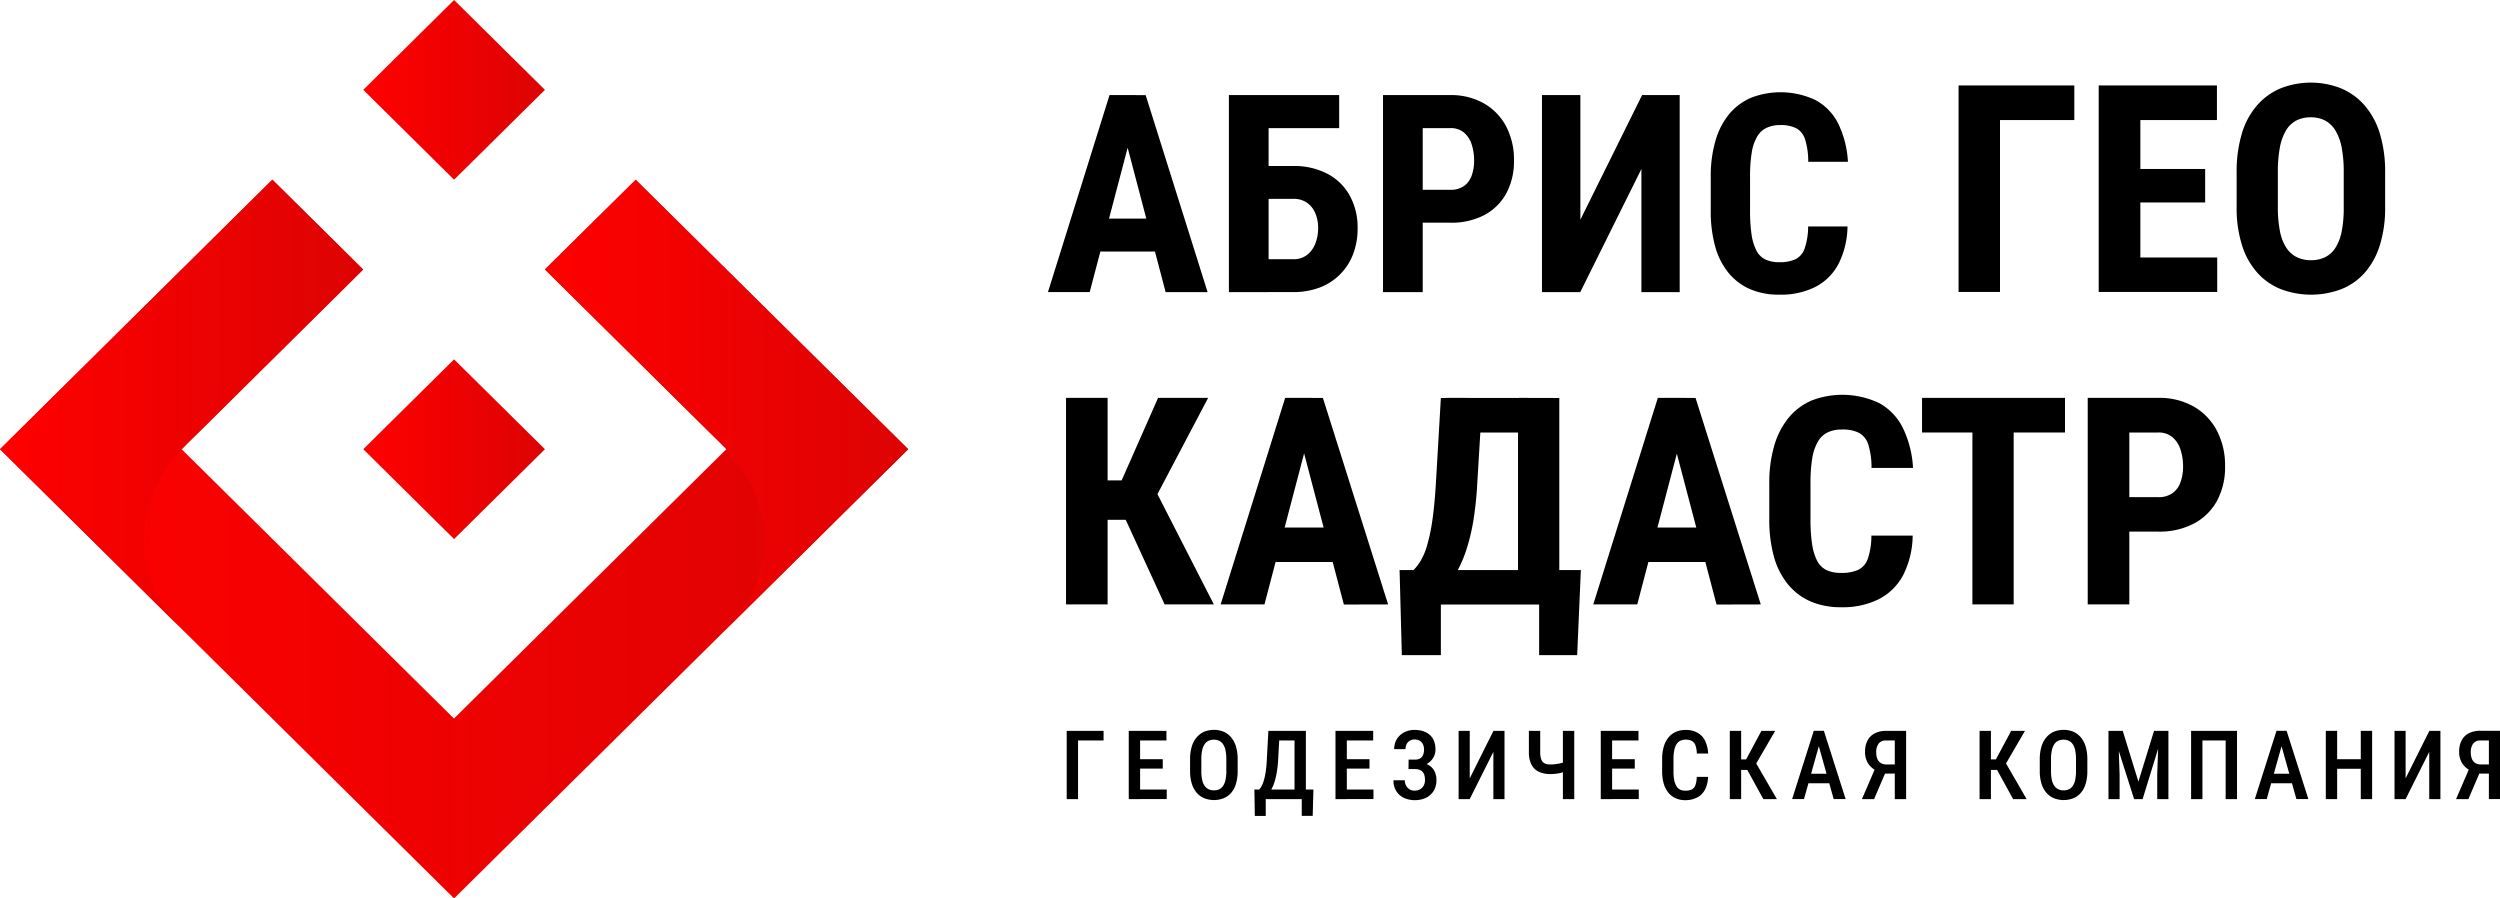 <?xml version="1.0" encoding="UTF-8"?> <svg xmlns="http://www.w3.org/2000/svg" xmlns:xlink="http://www.w3.org/1999/xlink" viewBox="0 0 881.5 316.78"><defs><style>.cls-1,.cls-2,.cls-3,.cls-4,.cls-5{fill-rule:evenodd;}.cls-1{fill:url(#Безымянный_градиент_10);}.cls-2{fill:url(#Безымянный_градиент_10-2);}.cls-3{fill:url(#Безымянный_градиент_10-3);}.cls-4{fill:url(#Безымянный_градиент_10-4);}.cls-5{fill:url(#Безымянный_градиент_10-5);}</style><linearGradient id="Безымянный_градиент_10" y1="190.07" x2="320.23" y2="190.07" gradientUnits="userSpaceOnUse"><stop offset="0" stop-color="red"></stop><stop offset="1" stop-color="#dd0303"></stop></linearGradient><linearGradient id="Безымянный_градиент_10-2" x1="128.09" y1="158.39" x2="192.14" y2="158.39" xlink:href="#Безымянный_градиент_10"></linearGradient><linearGradient id="Безымянный_градиент_10-3" x1="128.09" y1="31.68" x2="192.14" y2="31.68" xlink:href="#Безымянный_градиент_10"></linearGradient><linearGradient id="Безымянный_градиент_10-4" x1="192.14" y1="143.03" x2="320.23" y2="143.03" xlink:href="#Безымянный_градиент_10"></linearGradient><linearGradient id="Безымянный_градиент_10-5" y1="143.03" x2="128.09" y2="143.03" xlink:href="#Безымянный_градиент_10"></linearGradient></defs><g id="Слой_2" data-name="Слой 2"><g id="Слой_1-2" data-name="Слой 1"><path d="M731.4,30.13v12.2H705.2v60.61H690.59V30.13Z"></path><path d="M754.69,30.13v72.81H740V30.13Zm27,0v12.2H750.14V30.13Zm-4.15,29.45V71.39H750.14V59.58Zm4.25,31.21v12.15H750.14V90.79Z"></path><path d="M841,60.93V73a44,44,0,0,1-1.88,13.5,26.52,26.52,0,0,1-5.3,9.65,21.76,21.76,0,0,1-8.25,5.8,30.19,30.19,0,0,1-21.35,0,22.17,22.17,0,0,1-8.3-5.8,26.49,26.49,0,0,1-5.38-9.65,43.35,43.35,0,0,1-1.9-13.5V60.93a46.89,46.89,0,0,1,1.85-13.88,26.87,26.87,0,0,1,5.35-9.9,22.66,22.66,0,0,1,8.3-6,29.11,29.11,0,0,1,21.31,0,22.66,22.66,0,0,1,8.3,6,27.19,27.19,0,0,1,5.37,9.9A46.19,46.19,0,0,1,841,60.93ZM826.4,73V60.83a45.35,45.35,0,0,0-.75-8.92,17.84,17.84,0,0,0-2.25-6,9.44,9.44,0,0,0-3.65-3.45,10.9,10.9,0,0,0-5-1.1,11,11,0,0,0-5,1.1,9.17,9.17,0,0,0-3.65,3.45,17.85,17.85,0,0,0-2.2,6,46.29,46.29,0,0,0-.73,8.92V73a42.31,42.31,0,0,0,.75,8.57,16.27,16.27,0,0,0,2.25,5.8,9.4,9.4,0,0,0,3.68,3.3,11.17,11.17,0,0,0,5,1.08,11.05,11.05,0,0,0,5-1.08,9.08,9.08,0,0,0,3.63-3.3,17.06,17.06,0,0,0,2.2-5.8A42.31,42.31,0,0,0,826.4,73Z"></path><path d="M390.54,140.29v72.82H375.88V140.29Zm35.45,0-22.65,43H387.19l-2-13.9h10.3l12.85-29.11Zm-15.35,72.82-14.9-32.41,10.05-11L428,213.11Z"></path><path d="M461.55,153.3l-15.7,59.81H430.4l22.75-72.82h9.65ZM474.4,186v12.16H441.55V186Zm-.55,27.16L458.1,153.3l-1.45-13h9.8l23,72.82Z"></path><path d="M508.05,201v30H494.29l-.8-30Zm0-60.67H522.7l-1.8,29.81a124.32,124.32,0,0,1-1.32,13,70.87,70.87,0,0,1-2.26,9.82,45.73,45.73,0,0,1-2.92,7.31,35.07,35.07,0,0,1-3.4,5.4,38.29,38.29,0,0,1-3.7,4.1q-1.91,1.8-3.75,3.35h-8V201h2.86a16.87,16.87,0,0,0,2.5-3.23,23.8,23.8,0,0,0,2.3-5.5,65.07,65.07,0,0,0,1.85-8.88q.79-5.4,1.25-13.25ZM546.81,201v12.15H503.9V201Zm-7.56-60.67V152.5h-29.4V140.29Zm10.56,0v72.82H535.25V140.29Zm7.6,60.67-1.3,30H542.7V201Z"></path><path d="M593,153.3l-15.7,59.81H561.79l22.76-72.82h9.65ZM605.8,186v12.16H573V186Zm-.55,27.16L589.5,153.3l-1.45-13h9.8l23,72.82Z"></path><path d="M659.85,188.85h14.56a31.61,31.61,0,0,1-3.3,13.83,20.06,20.06,0,0,1-8.53,8.53,28.4,28.4,0,0,1-13.33,2.9,26.94,26.94,0,0,1-10.75-2,21.29,21.29,0,0,1-8-6,26.57,26.57,0,0,1-5-9.78A48.75,48.75,0,0,1,623.85,183V170.5a46.64,46.64,0,0,1,1.77-13.43,27.5,27.5,0,0,1,5.1-9.83,21.54,21.54,0,0,1,8-6,30.22,30.22,0,0,1,24,.95A20.11,20.11,0,0,1,671,151a36.57,36.57,0,0,1,3.53,14H659.9a27.6,27.6,0,0,0-1.12-8.18,7.11,7.11,0,0,0-3.23-4.17,12.84,12.84,0,0,0-6.1-1.2,11.5,11.5,0,0,0-5,1,8,8,0,0,0-3.45,3.25,17.17,17.17,0,0,0-2,5.87,54.21,54.21,0,0,0-.62,8.88V183a58.6,58.6,0,0,0,.55,8.75,19.27,19.27,0,0,0,1.75,5.91A7.49,7.49,0,0,0,644,201a11.63,11.63,0,0,0,5.27,1,13.88,13.88,0,0,0,6-1.1A6.87,6.87,0,0,0,658.6,197,25.31,25.31,0,0,0,659.85,188.85Z"></path><path d="M728.12,140.29V152.5H677.71V140.29Zm-18.1,0v72.82H695.47V140.29Z"></path><path d="M761,187.45H746V175.3h15a8.47,8.47,0,0,0,5-1.4,7.94,7.94,0,0,0,2.85-3.88,16.19,16.19,0,0,0,.9-5.57,18.84,18.84,0,0,0-.9-5.9,9.43,9.43,0,0,0-2.85-4.4,7.54,7.54,0,0,0-5-1.65h-10.2v60.61H736.13V140.29H761a24.47,24.47,0,0,1,12.58,3.1,21.06,21.06,0,0,1,8.13,8.53,26.34,26.34,0,0,1,2.85,12.43,24.92,24.92,0,0,1-2.85,12.25,19.83,19.83,0,0,1-8.13,8A26.11,26.11,0,0,1,761,187.45Z"></path><path d="M389.12,257.7v3.39h-9v20.68h-4V257.7Z"></path><path d="M402,257.7v24.07h-4V257.7Zm9.29,0v3.39H400.92V257.7Zm-1.3,10V271h-9v-3.3Zm1.4,10.68v3.37H400.92V278.4Z"></path><path d="M436.4,267.77v4.08a15.37,15.37,0,0,1-.59,4.47,8.73,8.73,0,0,1-1.68,3.21,7,7,0,0,1-2.65,1.92,9.4,9.4,0,0,1-6.87,0,7.25,7.25,0,0,1-2.65-1.92,9,9,0,0,1-1.73-3.21,15,15,0,0,1-.61-4.47v-4.08a15.32,15.32,0,0,1,.6-4.52,8.76,8.76,0,0,1,1.72-3.25,7.23,7.23,0,0,1,2.66-2,9.22,9.22,0,0,1,6.85,0,7.11,7.11,0,0,1,2.65,2,9,9,0,0,1,1.71,3.25A15.68,15.68,0,0,1,436.4,267.77Zm-4,4.08v-4.12a15.69,15.69,0,0,0-.28-3.14,6,6,0,0,0-.85-2.15,3.38,3.38,0,0,0-1.38-1.23,4.26,4.26,0,0,0-1.89-.4,4.22,4.22,0,0,0-1.88.4,3.34,3.34,0,0,0-1.39,1.23,6,6,0,0,0-.85,2.15,14.28,14.28,0,0,0-.29,3.14v4.12a14.15,14.15,0,0,0,.29,3.12,5.69,5.69,0,0,0,.87,2.11,3.61,3.61,0,0,0,1.41,1.21,4.24,4.24,0,0,0,1.86.39,4.37,4.37,0,0,0,1.89-.39,3.37,3.37,0,0,0,1.37-1.21,6,6,0,0,0,.84-2.11A15.55,15.55,0,0,0,432.42,271.85Z"></path><path d="M446.3,278.4v9.3h-3.85l-.15-9.3Zm.93-20.7h4l-.53,9.79a41.74,41.74,0,0,1-.4,4.16,26.66,26.66,0,0,1-.68,3.31,16.61,16.61,0,0,1-.92,2.55,10.68,10.68,0,0,1-1.11,1.91,8.37,8.37,0,0,1-1.23,1.38,10.4,10.4,0,0,1-1.26,1h-2V278.4H444a7,7,0,0,0,.81-1.18,10.28,10.28,0,0,0,.81-2,22,22,0,0,0,.67-3.15,44,44,0,0,0,.41-4.54ZM460,278.4v3.37H445.36V278.4Zm-2.66-20.7v3.39H448V257.7Zm3.11,0v24.07h-4V257.7Zm2.66,20.7-.25,9.27H459V278.4Z"></path><path d="M474.89,257.7v24.07h-4V257.7Zm9.29,0v3.39H473.83V257.7Zm-1.3,10V271h-9.05v-3.3Zm1.4,10.68v3.37H473.83V278.4Z"></path><path d="M496.67,268.78h2.8a9.61,9.61,0,0,1,2.95.41,6.29,6.29,0,0,1,2.21,1.21,5.25,5.25,0,0,1,1.38,2,7,7,0,0,1,.48,2.67,7.52,7.52,0,0,1-.57,3,6.15,6.15,0,0,1-1.61,2.23,6.93,6.93,0,0,1-2.45,1.38,10,10,0,0,1-3.09.46,9.14,9.14,0,0,1-2.69-.41,7.1,7.1,0,0,1-2.39-1.25,6.2,6.2,0,0,1-1.71-2.18,7.14,7.14,0,0,1-.65-3.17h4a3.81,3.81,0,0,0,.44,1.83,3.56,3.56,0,0,0,1.19,1.33,3.14,3.14,0,0,0,1.77.49,3.9,3.9,0,0,0,2-.48,3.34,3.34,0,0,0,1.28-1.33,4.13,4.13,0,0,0,.44-1.91,6.11,6.11,0,0,0-.22-1.75,2.85,2.85,0,0,0-.67-1.2,2.88,2.88,0,0,0-1.09-.7,4.45,4.45,0,0,0-1.47-.23h-2.37Zm2.8,1.47h-2.8v-2.42H499a3.24,3.24,0,0,0,1.8-.45,2.66,2.66,0,0,0,1-1.26,5.08,5.08,0,0,0,.32-1.87,4.23,4.23,0,0,0-.36-1.76,3.09,3.09,0,0,0-1.11-1.27,3.53,3.53,0,0,0-1.94-.48,3.1,3.1,0,0,0-1.59.42,3,3,0,0,0-1.13,1.19,3.74,3.74,0,0,0-.4,1.8h-4a6.76,6.76,0,0,1,.57-2.84,6.25,6.25,0,0,1,1.56-2.12,7.06,7.06,0,0,1,2.28-1.35,8,8,0,0,1,2.74-.47,10,10,0,0,1,3.05.44,6.39,6.39,0,0,1,2.33,1.3,5.55,5.55,0,0,1,1.51,2.15,8,8,0,0,1,.52,3,5.56,5.56,0,0,1-.49,2.33,5.67,5.67,0,0,1-1.38,1.92,6.57,6.57,0,0,1-2.12,1.3A7.65,7.65,0,0,1,499.47,270.25Z"></path><path d="M518.23,274.45l8.36-16.75h3.9v24.07h-3.93V265.11l-8.35,16.66h-3.9V257.7h3.92Z"></path><path d="M539.08,257.7h4v7.47a7.38,7.38,0,0,0,.38,2.64,2.51,2.51,0,0,0,1.18,1.35,4.51,4.51,0,0,0,2,.39c.42,0,.86,0,1.33-.06s.94-.11,1.41-.19.93-.19,1.36-.3.83-.24,1.18-.37V272a11.47,11.47,0,0,1-1.13.38,12.75,12.75,0,0,1-1.32.31c-.46.08-.92.14-1.4.18s-1,.06-1.43.06a9.35,9.35,0,0,1-4-.79,5.54,5.54,0,0,1-2.62-2.49,9.32,9.32,0,0,1-.93-4.46Zm12,0h4v24.07h-4Z"></path><path d="M568.43,257.7v24.07h-4V257.7Zm9.3,0v3.39H567.38V257.7Zm-1.31,10V271h-9v-3.3Zm1.41,10.68v3.37H567.38V278.4Z"></path><path d="M598.27,273.92h4a10.68,10.68,0,0,1-1.06,4.44,6.53,6.53,0,0,1-2.7,2.78,8.89,8.89,0,0,1-4.29,1,8.1,8.1,0,0,1-3.42-.69,7.19,7.19,0,0,1-2.57-2,9,9,0,0,1-1.62-3.22,15.78,15.78,0,0,1-.54-4.31V267.6a15,15,0,0,1,.57-4.31,9.36,9.36,0,0,1,1.64-3.23,6.86,6.86,0,0,1,2.62-2,8.54,8.54,0,0,1,3.48-.68,8.42,8.42,0,0,1,4.2,1,6.45,6.45,0,0,1,2.63,2.81,11.59,11.59,0,0,1,1.09,4.51h-4a9.41,9.41,0,0,0-.48-2.87,2.89,2.89,0,0,0-1.23-1.56,5,5,0,0,0-4.15-.06,3.32,3.32,0,0,0-1.34,1.27,6.78,6.78,0,0,0-.77,2.14,15.44,15.44,0,0,0-.26,3v4.3a16.91,16.91,0,0,0,.22,2.91A6.84,6.84,0,0,0,591,277a3.29,3.29,0,0,0,1.27,1.34,4,4,0,0,0,2,.45,4.88,4.88,0,0,0,2.27-.44,2.71,2.71,0,0,0,1.26-1.5A9.46,9.46,0,0,0,598.27,273.92Z"></path><path d="M613.93,257.7v24.07h-4V257.7Zm12,0-8,13.77h-5.14l-.58-3.7h3.47l5.39-10.07Zm-4.18,24.07-6-10.94,2.56-3.26,8.22,14.2Z"></path><path d="M641.91,261l-5.82,20.76H631.9l7.63-24.07h2.63Zm4.75,11.82v3.37H635.45v-3.37Zm-.1,8.94L640.72,261l-.26-3.31h2.64l7.67,24.07Z"></path><path d="M665.45,270.91l-4.65,10.86h-4.29l4.69-10.86Zm3.65,1.87h-5l-1.62-.68a7.53,7.53,0,0,1-3.6-2.63,7.39,7.39,0,0,1-1.26-4.43,8.25,8.25,0,0,1,.9-4,5.91,5.91,0,0,1,2.58-2.49,8.76,8.76,0,0,1,4-.84h7v24.07h-4V261.09H665a3.07,3.07,0,0,0-2.6,1.11,5,5,0,0,0-.84,3.07,6,6,0,0,0,.39,2.29,3.07,3.07,0,0,0,1.18,1.46,3.53,3.53,0,0,0,2,.52h4Z"></path><path d="M702,257.7v24.07h-4V257.7Zm12,0-8,13.77h-5.14l-.58-3.7h3.47l5.39-10.07Zm-4.18,24.07-6-10.94,2.56-3.26,8.21,14.2Z"></path><path d="M736,267.77v4.08a15.37,15.37,0,0,1-.59,4.47,8.73,8.73,0,0,1-1.68,3.21,7,7,0,0,1-2.65,1.92,9.4,9.4,0,0,1-6.87,0,7.25,7.25,0,0,1-2.65-1.92,9,9,0,0,1-1.73-3.21,15,15,0,0,1-.61-4.47v-4.08a15.32,15.32,0,0,1,.6-4.52,8.76,8.76,0,0,1,1.72-3.25,7.23,7.23,0,0,1,2.66-2,9.22,9.22,0,0,1,6.85,0,7.11,7.11,0,0,1,2.65,2,9,9,0,0,1,1.71,3.25A15.68,15.68,0,0,1,736,267.77Zm-4,4.08v-4.12a15.69,15.69,0,0,0-.28-3.14,6,6,0,0,0-.85-2.15,3.34,3.34,0,0,0-1.39-1.23,4.62,4.62,0,0,0-3.76,0,3.34,3.34,0,0,0-1.39,1.23,6,6,0,0,0-.85,2.15,14.28,14.28,0,0,0-.29,3.14v4.12a14.15,14.15,0,0,0,.29,3.12,5.69,5.69,0,0,0,.87,2.11,3.61,3.61,0,0,0,1.41,1.21,4.24,4.24,0,0,0,1.86.39,4.37,4.37,0,0,0,1.89-.39,3.37,3.37,0,0,0,1.37-1.21,6,6,0,0,0,.84-2.11A15.55,15.55,0,0,0,732,271.85Z"></path><path d="M743.45,257.7h3.39l.53,15.34v8.73h-3.92Zm1.37,0h3.66L754,275.6l5.51-17.9h3.38l-7.4,24.07h-3Zm16.35,0h3.41v24.07h-3.94V273Z"></path><path d="M788.77,257.7v24.07h-4V261.09h-8.19v20.68h-4V257.7Z"></path><path d="M805.07,261l-5.82,20.76h-4.2l7.64-24.07h2.63Zm4.74,11.82v3.37h-11.2v-3.37Zm-.09,8.94L803.88,261l-.26-3.31h2.64l7.67,24.07Z"></path><path d="M824.08,257.7v24.07h-4V257.7Zm9.19,10v3.37H823.15v-3.37Zm3.14-10v24.07h-4V257.7Z"></path><path d="M848.22,274.45l8.37-16.75h3.9v24.07h-3.94V265.11l-8.34,16.66h-3.9V257.7h3.91Z"></path><path d="M875,270.91l-4.65,10.86H866l4.7-10.86Zm3.65,1.87h-5L872,272.1a7.56,7.56,0,0,1-3.61-2.63A7.46,7.46,0,0,1,867.1,265a8.25,8.25,0,0,1,.9-4,5.91,5.91,0,0,1,2.58-2.49,8.76,8.76,0,0,1,4-.84h7v24.07h-4V261.09h-2.94a3.05,3.05,0,0,0-2.6,1.11,5,5,0,0,0-.84,3.07,6,6,0,0,0,.39,2.29,3.07,3.07,0,0,0,1.18,1.46,3.52,3.52,0,0,0,2,.52h4Z"></path><path class="cls-1" d="M320.23,158.39l-96.07-95L192.14,95l64,63.36q-48,47.52-96.07,95l-96.06-95,64-63.36-32-31.67L0,158.39,160.11,316.78,320.23,158.39"></path><polygon class="cls-2" points="128.09 158.39 160.11 190.07 192.14 158.39 160.11 126.71 128.09 158.39"></polygon><polygon class="cls-3" points="128.09 31.68 160.11 63.36 192.14 31.68 160.11 0 128.09 31.68"></polygon><path class="cls-4" d="M255.21,222.7q32.52-32.14,65-64.31l-96.07-95L192.14,95l58.6,58c2.15,2,5.7,5.67,5.7,5.67,17.38,19.41,17.86,45.09-1.23,64"></path><path class="cls-5" d="M65,222.7,0,158.39l96.07-95,32,31.67-58.6,58c-2.15,2-5.7,5.67-5.7,5.67-17.39,19.41-17.86,45.09,1.22,64"></path><path d="M399.23,45.93l-15,57.06H369.51l21.71-69.46h9.2Zm12.26,31.15v11.6H380.15V77.08ZM411,103l-15-57.06-1.39-12.4h9.35L425.8,103Z"></path><path d="M442.71,58.53h13.21A25.33,25.33,0,0,1,468,61.25a19.17,19.17,0,0,1,7.9,7.68,23.14,23.14,0,0,1,2.79,11.54,24.94,24.94,0,0,1-1.6,9.16,20.17,20.17,0,0,1-11.73,11.74,25.94,25.94,0,0,1-9.43,1.62H433.31V33.53h14V91.4h8.63a7.82,7.82,0,0,0,4.89-1.48,9.24,9.24,0,0,0,2.94-4,14.78,14.78,0,0,0,1-5.55,13,13,0,0,0-1-5.2,8.53,8.53,0,0,0-2.94-3.7,8.24,8.24,0,0,0-4.89-1.36H442.71Zm29.48-25V45.17H447.24V103H433.31V33.53Z"></path><path d="M511.38,78.52H497.12V66.92h14.26a8.08,8.08,0,0,0,4.82-1.33,7.65,7.65,0,0,0,2.72-3.7,15.55,15.55,0,0,0,.85-5.32,18.09,18.09,0,0,0-.85-5.63,9.12,9.12,0,0,0-2.72-4.19,7.21,7.21,0,0,0-4.82-1.58h-9.73V103h-14V33.53h23.71a23.31,23.31,0,0,1,12,3,20.09,20.09,0,0,1,7.75,8.13,25.17,25.17,0,0,1,2.72,11.86,23.78,23.78,0,0,1-2.72,11.68,19,19,0,0,1-7.75,7.64A25,25,0,0,1,511.38,78.52Z"></path><path d="M557.24,77.47,579,33.53h13.26V103h-13.5V59.58L557.2,103H543.7V33.53h13.54Z"></path><path d="M637.55,79.85h13.88A30.24,30.24,0,0,1,648.29,93a19.15,19.15,0,0,1-8.14,8.14,27.08,27.08,0,0,1-12.71,2.76A25.68,25.68,0,0,1,617.18,102a20.31,20.31,0,0,1-7.63-5.7A25.21,25.21,0,0,1,604.8,87a46.43,46.43,0,0,1-1.59-12.76V62.34a44.2,44.2,0,0,1,1.69-12.8,26.21,26.21,0,0,1,4.86-9.38,20.55,20.55,0,0,1,7.68-5.7,28.9,28.9,0,0,1,22.88.91,19.25,19.25,0,0,1,7.89,8.32,35.08,35.08,0,0,1,3.37,13.36h-14a26.3,26.3,0,0,0-1.07-7.8,6.82,6.82,0,0,0-3.08-4,12.18,12.18,0,0,0-5.82-1.15,10.91,10.91,0,0,0-4.77,1,7.64,7.64,0,0,0-3.29,3.1,16.32,16.32,0,0,0-1.89,5.6,51.85,51.85,0,0,0-.59,8.47v12a56.44,56.44,0,0,0,.52,8.35,18.25,18.25,0,0,0,1.67,5.63,7.18,7.18,0,0,0,3.13,3.2,11.17,11.17,0,0,0,5,1,13.19,13.19,0,0,0,5.7-1.05,6.57,6.57,0,0,0,3.22-3.77A24.11,24.11,0,0,0,637.55,79.85Z"></path></g></g></svg> 